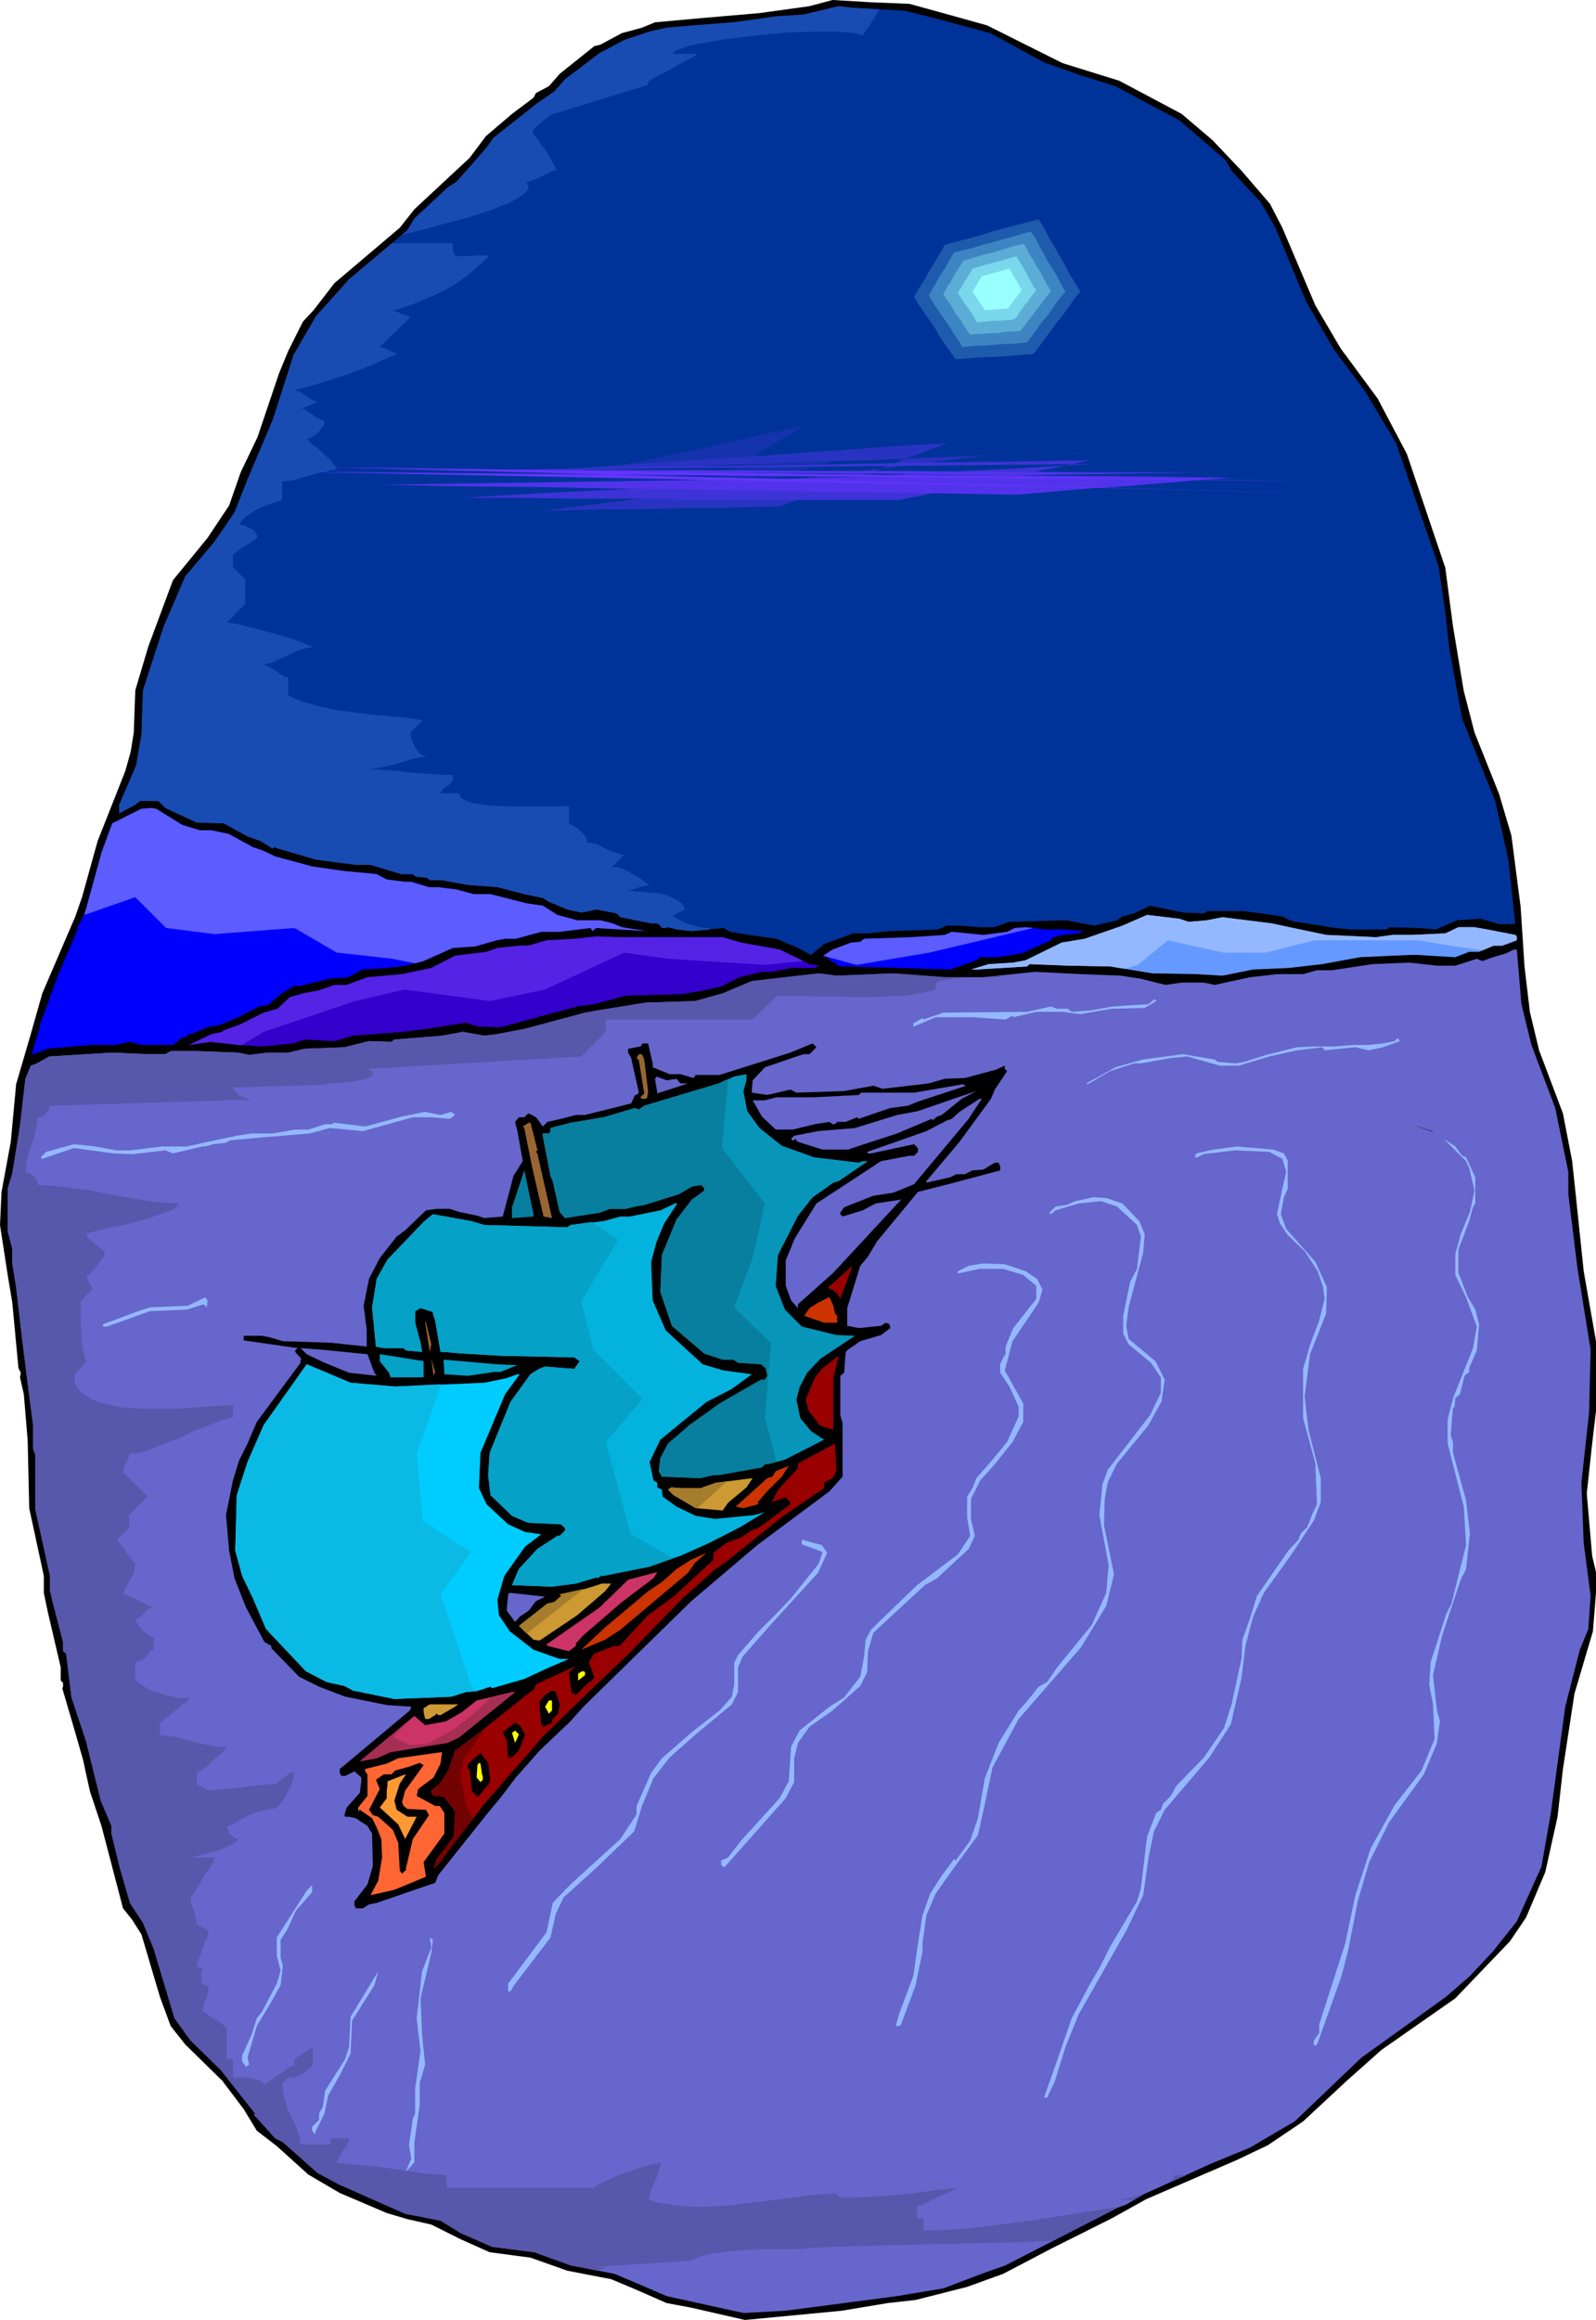 <svg xmlns="http://www.w3.org/2000/svg" fill-rule="evenodd" height="964.128" preserveAspectRatio="none" stroke-linecap="round" viewBox="0 0 2076 3015" width="6.913in"><style>.brush1{fill:#000}.pen1{stroke:none}.brush2{fill:#039}.brush3{fill:#00f}.brush6{fill:#66c}.brush7{fill:#94b8ff}.brush8{fill:#963}.brush10{fill:#087f9e}.brush12{fill:#900}.brush13{fill:#c30}.brush14{fill:#05a1c7}.brush16{fill:#c93}.brush17{fill:#c36}.brush18{fill:#ff0}.brush21{fill:#5c5cff}</style><path class="pen1 brush1" d="m1183 5 58 16 43 12 98 49 74 23 81 43 40 34 38 40 37 43 16 31 43 101 33 56 48 65 38 72 50 148 10 76 14 84 14 54 32 80 16 54 12 93 5 77 7 59 12 50 31 82 12 62 5 47 10 96 16 91v91l-5 42-7 65 7 81 5 21v27l-4 50-24 81-15 98-7 62-16 72-25 59-21 31-71 74-96 67-45 40-57 53-46 31-40 19-118 51-45 25-78 39-63 33-47 17-67 17-36 4-60 10-126 12-70-16-32-6-41-18-31-13-57-11-48-17-53-7-38-17-38-19-31-7-27-8-61-26-41-24-41-37-26-20-17-28-28-37-48-47-19-24-14-38-24-81-12-19-12-15-28-107-15-45-9-41-10-35-17-58 1-2v-5l-3-3v-17l-17-73-5-24v-22l-19-88-2-88-5-60-5-22 1-6-3-6-8-85-6-36-10-65 2-43 12-65 7-75 19-65 15-53 43-100 9-26 20-72 36-91 7-25 4-25 2-55 17-57 32-86 45-55 28-42 15-43 22-46 28-83 12-29 19-38 14-15 27-35 85-72 19-24 72-67 21-28 34-29 28-21 3-6 17-9 14-16 45-36 8-2 28-15 26-7 17-7 55-5 81-7 65-9 30-8 51 3 49 2z"/><path class="pen1 brush2" d="m1177 14 40 10 71 19 70 38 48 17 45 14 84 45 59 51 8 14 38 41 19 33 40 96 36 62 41 55 40 67 55 159 9 60 5 47 17 92 38 95 5 12 17 76 9 84h-21l-24-7-31 2-27 12-24-2-37-1-3 3h-48l-19-2-50-8h-2l-7-2-10-5-50-7h-47l-5 3-27-1-43-9-21 10-15 4-7 5-30 7-36-7-74 2-20 7h-18l-27-2h-17l-11 5-62 2-30 3h-18l-38 14-17 14-17-9-28-12-36-5-24-4-9-5-42 4-18-2-12-3-3 1h-5l-2-3-4-3h-8l-40-8-5-5-26-5-20 4-18-4-24-10-8-5-24-5-35-9-39-3-33-6h-16l-3-3-16-2-3-3h-15l-40-12h-19l-31-4-22-3-54-16-1 2-16-10-17-6-31-17-35-1-41-19-9-9h-24l-5 4-1 1-21 11v-11l22-51 7-40 2-58 27-83 28-65 38-45 26-38 17-43 33-78 27-84 29-50 43-48 76-64 9-15 43-40 12-8 38-43 10-14 57-45 22-15 14-16 45-34 32-17 33-11 22-5 35-3 52-4 58-8 33-2 46-11 16 2 70 4z"/><path class="pen1 brush3" d="m237 1072 23 7h15l23 5 31 17 12 4 17 8 48 13 42 6 42 4 13 7 24 3h8l23 7h12l24 3 22 6h22l47 12 21 3 19 12 26 7h30l16 4 12 5 31 5-65-4-4 4-3-4-40 5h-24l-33 9h-14l-11 2-28 8-29 2-38 17-23 6-24 3-32 2-19 10-24 2-42 10-2-2-20 12-16 14-12 2-27 14-24 10-16 3-22 9h-2l-5 5-2-2-14 11h-41l-15-4-19 4h-33l-55 5-21 8 11-37v-5h1l23-63 25-58v-2l-1-1h1l9-18 2-6 20-73 14-38 38-19 12-1 7 1 34 21z"/><path class="pen1" style="fill:#69f" d="m1546 1198 24-2 20-4 64 8 28 6 43 9 65 3 21-3h26l43-2 17-8h21l17 3 36 7 2 2v5l-19 7h-11l-19 8h-13l-18 7-34-2-15-1h-9l-66 3-49 9-44 5-46 2-40 8-34-2-57-1-55-9-53-1-52-2-3 3-66 4h-7l23-7 32-2 16-3 47-23 30-5 49-17 32-14 42 5 12 4z"/><path class="pen1 brush3" d="m1381 1208 29 2-7 3-22 2-9 3-2-1-3 5-38 17-31 5h-23l-5 4-34 12-133-4h-7l-7-1v-2l-8-4-7-7-2 2-2-2 13-8 24-9 12-1 5-4 60-2 45-3 9-4 41 4 31-4 10-5 14-1 26 3h21z"/><path class="pen1" style="fill:#30c" d="M866 1218h74l24 7 50 9 29 14 10 5 12 2-5 3h-31l-25 5h-14l-28 7-24 12-22 5-28 5-74 2-41 11-22 3-63 17-37 10-30-1-15-5-50 8-31 4-66 5-24 7-39-2-14 5-41 4-31-2-36-4-28 4 29-14 14-3 2-2 20-7 32-16 18-5 16-15 17-5 21-4 20-7h16l27-10 45-4 38-8 31-16 41-5 14-5 29-3h11l24-7 38-2 26-3 31 1h60z"/><path class="pen1 brush6" d="m1979 1305 13 53 31 82 17 83v29l12 97 17 105-2 82-10 91 3 78 9 69-3 43-11 27-19 74-19 140-12 68-32 71-31 39-30 32-31 27-110 79-87 83-58 34-51 21-88 40-22 13-11 4-146 75-31 11-50 19-60 10-145 19-55 3-100-22-37-16-31-13-57-11-47-17-55-7-41-18-26-16-46-9-86-38-28-15-45-40-10-5-28-31 2-1-45-57-39-38-21-29-27-90-14-34-17-26-13-45-11-45v-10l-14-33-19-77-19-57-7-57-4-3v-12l-13-50-4-17v-19l-19-86v-71l-3-8v-31l-7-54-7-56-8-69-5-31v-19l-6-23v-55l6-20 10-62 7-61 7-17 8-3 16-9 81-5 48 2h22l7-4h34l54 2 14 3 24-3h27l21-5 52-2 32-8 29 1 4-3 62-5 27-5 28 5 16-2 37-7 78-21 17-3 62-10 64-2 36-10 38-16 87-10 23 3 74-3 67 5h50l67-7 60 3 52 2 26 4 32 8 21-3h29l14 3 46-10 35-4h34l18-5h19l53-8 48-2 36 4h24l28-9 7 3 14-5 17-5 10-5h4l6 71z"/><path class="pen1 brush7" d="m1504 1301-15 9-43 1-41 7-23-3h-34l-30 7-1-2-9 5-43-3h-48l-28 12h-1v-4l12-7 1 2 26-9 109-1 31-7 8 3h14l5 4 26-2 27-5 47-3 7-6h2l1 2zm295 60-19 4-17-4-40 4-3-4-33 4-36 8-40 12h-24l-43-12-21 2-39 7h-9l-31 10-29 17-2-1 38-21 35-10 53-7 41 7 4 3 24 2 10-2 10-3 19-6 40-10h2l20-1h26l26-2h19l19-2 15-3 4-4 3 4-22 8z"/><path class="pen1 brush1" d="M849 1382v5l22 9h14l17 5 3-4h31l92-29 29-12 5 5-9 9h-8l-50 17-16 17-1 12v4l20 3 30-7 8 4 62-2 38-7 12 4 60-7 21-6 26-1 41-11 2-1 9-4v4l3 3-16 24-5 12-41 56-43 51v2l31-7 8-4h11l10-5 14-1 15-9h5l2 5v5l-60 16-47 12-53 64-12 20-10 12-17 55v23l15 3 29-3 6-4 5 2 1 5-12 9-27 8-16 11-3 3-2 27-5 4v51l3 11v69l-17 19-94 70-86 73-140 137-17 19-40 38-31 35-19 25-19 23-63 79-4 10-15 5-61 21-10 2-8 5h-9l-2-4v-5l17-22 7-24-1-42-6-10-15-10-9-2h-5l-1-2 3-10 17-19 2-15v-5l-9-8-12 6h-5l-2-4v-5l91-76 2-5-31-2-55-11-34-13-26-13-36-37v-3l-9-5-24-45-15-38-7-36-4-46 9-45 8-26 11-22 12-28 57-77v-4l1-1-8-9v-2l3-3-70-10v-6h24l10 2 17 5 62 2 47 5v-22l-4-31 7-35 14-27 22-28 11-8 27-26 14-2h17l12 4 24 5 9 3 24-2 14-53 12-19-7-39-3-12 5-6h7l5-5 5 2 5 3 2 2 7 10 6-6 18-4 19-5h12l60-15 5-11h2l3-3-10-45-4-7v-5l16-3 3-4h7l6 26z"/><path class="pen1 brush8" d="m838 1377 5 41-1 8-2 2h-5l-2-2 5-5-7-43-3-3 3-5h4l3 7z"/><path class="pen1" style="fill:#0796ba" d="m967 1418 5 26 16 22 29 23 42 15 58 7 5-2h7l-38 26-7 2-14 10-13 9-19 24-26 51-3 40 12 31 22 22 45 11 24 1-45 30-17 18-10 19-4 16 5 24 14 17 17 11-51 26-23 6-2-1-5 5-56 10h-7l-17 4-50-2-4-7 2-17 10-19 28-24 39-28 54-31h5l3-5-2-10-6-5-30-2-6-4h-14l-24-8-42-36-15-44 2-48 19-46 20-26 14-10 2-2v-3l-4-4-12 2-17 10-45 14-12 2-12 3h-21l-13 5-45 7-7-8-9-40-3-7-10-52v-3h8l2-2v-5l27-7 42-7 41-12 5 2 7-5 97-29 20-9 16-3v8l-4 14z"/><path class="pen1 brush6" d="m880 1402 5 6h10l-40 13-3-19 2-3 13 5 13-2zm377 9 1-2-1 2-64 21-12 5-23 3-41 14-2-2-15 6h-11l-3 3h-3l-4-3-19 3-29 7h-22l-18-17-12-21h16l15-4h49l58-3 3-3h69l64-11 2 2h2zm-32 38-6 2-6 5-1-2-45 19-43 14-21 7h-33l-32-10-4-4-1 2h-2l-2-2 4-4 31-6 48-4 55-17 27-5 52-18 24-8-19 10-26 21zm35 5-71 85-27 11-26 4-38 15-5 7v2l3 3 26-8 17-9 33-5 2-2-90 97-46 41v5l-9-10-7-19v-33l12-29 28-45 84-55 37-7h6l5-5v-5l-5-5-56 12h-4l-1-2 77-27 27-14 6-2 10-9 20-13 6-4h3l-17 26z"/><path class="pen1 brush7" d="m587 1445 5 4-7 5-24-2h-24l-65 18-43-4-26 7-60 5-44 4-5 3-17 2-10 3h-4l-38 9-10-4-43 5-24-1-52-7-41 14-2-2 7-7 36-10 28 3 27 5h19l40-5h33l27-6 38-8 19-3h28l29-5h17l22-7h9l2-2 41 5 48-13 30-6 20 4 14-4z"/><path class="pen1 brush8" d="M699 1494v1l-2 2 2 2 19 84-11-2-15-65-10-50-2-2 8-5h2l9 35z"/><path class="pen1 brush1" d="m1864 1471-29-10 28 9 1 1z"/><path class="pen1 brush7" d="m1902 1502 5 2 12 26v34l-3 5-5 18-14 37v30l12 31 10 17 5 19-3 34-10 23v5l-6 5-6 24-6 5-1 12h-2l-3 36 3 9v14l17 62 5 43-5 46-2 4-5 10-24 72-12 52 5 45 4 15-4 29-17 40-45 62-26 52-15 51-12 62-9 35-31 87-3 4-2-2v-5l7-10v-11l34-106 13-62 20-61 31-56 35-45 17-41-2-45-5-26 2-29 20-62 7-14 19-76-3-50-21-82v-31l7-28 26-65 5-28-14-38-14-29v-27l7-26 12-29 6-28-7-29-4-9-22-22-7-7 15 10 9 12zm-232-3 5 9v37l-5 11-4 22 7 19 38 43 15 33-1 34-21 53-7 55 5 43 16 63v31l-9 24-29 44-36 50-14 31-10 38-5 41-14 61-28 43-58 68-14 28-7 34-7 49-22 46-62 109-17 42-14 45-9 19-1 2h-4l17-48 19-55 23-43 15-26 12-24 35-59 5-17 8-67 12-31 6-4 3-8 10-10 7-13 36-37 26-38 10-31 13-60 1-24 9-25 10-32 41-59 13-14 3-8 9-9v-3h1l4-11 7-15-2-53-16-59v-64l9-31 12-32 7-28-2-15-7-21-17-26-22-21-10-15-4-12 7-33 5-22-5-17-17-9-45-2-41 5-7 4h-4l2-5 22-5 31-4 47 4 14 5z"/><path class="pen1 brush10" d="m694 1581-28 2v-14l16-48 12 57v3z"/><path class="pen1 brush7" d="m1460 1564 22 23 7 17-2 24-19 71-3 24 3 17 35 29 12 24-4 28-17 31-41 50-12 24-4 22-1 34 13 64-10 41-33 54-81 93-34 63-14 66-5 22-33 45-22 31-12 28-5 36v11l-9 44-19 51-2 2h-5l5-17 18-48 6-42 6-37 10-28 14-22 17-23 2 2 19-26 10-29 9-52 18-46 26-42 11-12 15-19 11-6 13-19 45-55 19-42 3-36-12-65 4-40 7-19 55-71 14-29v-20l-13-19-29-24-7-14v-23l9-44 9-17 5-42-5-15-26-24-21-7-29 3-30 9-6 5-2-2 8-8 14-2 12-5 23-5 17 1 21 7z"/><path class="pen1" style="fill:#03b3de" d="m864 1590-10 24-7 26 2 50 17 39 48 44 27 8 37 5-26 19-33 17-60 49-14 29 5 24 5 3v6l6 3 1 9 18 13 25 12 25 4 51-5 14-4-31 19-41 21-38 17-12 4-28 10-60 12h-4l-3 3-2-1-27 8-31 4-52-2 9-21 24-26 26-17h3l7-7v-3l-5-5-43-2-21-9-28-27-3-26 2-29 27-66 26-36 11-7 8-3 38 3 7-10-7-5-95-2-51-3-24-2h-4l-7-41-3-9v-2l-16-5-7 4v15l7 26 2 12-21-2-3-3h-26l-10-2-5-51 6-37 14-25 47-49 12-10 50 9 17 5 71 2 37 1 4-3 43-5 22-6h12l40-8 19-9h3l-17 26z"/><path class="pen1 brush7" d="m1334 1652 15 10 7 14-5 17-34 50-10 38 24 43v24l-14 26-23 29-19 21-12 24v26l5 22-8 17-41 38-16 9-67 62-7 24-1 27-9 18-36 32-30 21-15 21-5 20v31l-11 21-79 89h-3l-2-3v-5l9-4 17-22 50-55 12-22 3-45 11-21 39-31 19-12 21-27 5-26 2-22 7-13 10-10 50-48 53-40 16-24-4-24v-27l7-11 5-13 21-24 19-23 15-33v-13l-12-26-12-18v-11l4-9 3-4v-10l10-24 30-38v-17l-17-14-26-8h-31l-28 6v-3l14-7 19-3 28 1 27 9z"/><path class="pen1 brush12" d="m1089 1681-10-7h-3l33-29-16 43-4-7z"/><path class="pen1 brush7" d="m269 1699-4-4-22 7h-2l-46 2-56 20h-5v-3l43-16 18-6 49-2 23-11 3 4-1 9z"/><path class="pen1 brush13" d="m1084 1697 2 10 3 3v9h-17l-26-9 7-10 11-7 14-7h1l5 11z"/><path class="pen1 brush8" d="m561 1747-2 10-6-39h1l7 29z"/><path class="pen1 brush6" d="m478 1760 9 24 3 4-36-4-32-13-23-11-8-8 27 2 60 6z"/><path class="pen1 brush14" d="M551 1769v21h-43l-2-6-12-15v-9l14 2 43 7z"/><path class="pen1 brush12" d="m1084 1858-17-5-15-19-4-15 12-29 10-12 18-14 3-2-7 29v67z"/><path class="pen1 brush8" d="m564 1788-3-22 5 17-2 5z"/><path class="pen1 brush14" d="M666 1774h7l-22 9h-9l-33 5-31-2-1-19 69 6 20 1z"/><path class="pen1" style="fill:#0cf" d="m514 1802 116-5 29-6 14-5h3l-19 26-32 76-2 46 10 21 28 26 22 10 21 3-21 16-27 38-9 31 2 20 14 21 31 24 34 12h12l-28 12-30 14-42 12-2-2-15 5-17 2-19 6-74 3-54-11-11-6-23-5-27-14-52-55-17-40-14-29-9-33 2-72 14-43 21-48 56-79 57 24 58 5z"/><path class="pen1 brush12" d="m1083 1921-11 6v7l-53 36-76 61-12 8-43 38-72 74-40 38-69 67-48 55-31 36-46 60-9 13-9 8 4-12 22-29 2-33-15-19-13-1-3-4v-3l11-9 11-17 9-26 31-23 69-55h2l3-8 52-24-9 8 3 23v3l6 4 17-17h2l5-6-7-20 7-11 26-10h7l37-40 33-24 52-48v-9l17-13 19-7 15-10 7-2 38-28 4-3v-3l-6-6-18 6 8-16 26-28v-6l48-26 2 36-5 9z"/><path class="pen1 brush13" d="m998 1938-12 14v3l-19 5-10-2 41-37 7-2 4-7 17-7-9 14-19 19z"/><path class="pen1 brush16" d="m947 1953-7 10-35-3-29-17-7-7 4-3 13 1h26l2-1 17-6 48-6-8 12-24 20z"/><path class="pen1 brush7" d="m1076 2018-12 26-62 68-36 41-6 14v32l-8 16-47 39-34 30-21 27-15 36-10 33-50 48-42 38-10 21-7 31-48 63-4 7h-3v-10l50-67 8-38 23-24 65-59 21-32v-11l19-43 14-19 39-34 36-28 16-18 3-16v-28l5-10 25-29 24-24 20-21 36-45 5-15-27-10v-6l26 7 7 10z"/><path class="pen1 brush13" d="m895 2044-88 74-20 13-31 13 31-29 56-47 18-12 19-17 19-12 20-9-15 13-9 13z"/><path class="pen1 brush17" d="m809 2082-50 43-10 11v3l-9 7-28-7-1-2 69-48 37-36 38-10-5 8-41 31z"/><path class="pen1 brush16" d="m787 2068-36 31-49 33-8-1-19-18 37-29 9-2 9-8-2-2 33-7 22-7h12l-8 10z"/><path class="pen1 brush6" d="m697 2081-9 12-12 8-6 7-11-15 2-21 2-2 46 5-12 6z"/><path class="pen1 brush18" d="M761 2173v4l-9 7v-9l5-3h2l2 1z"/><path class="pen1 brush1" d="m728 2215-2 12-8 8v4l-11 5-3-3-2-21v-9l7-8 9-6 5 2 5 16z"/><path class="pen1 brush17" d="m597 2258-15 7-74 12-18 8-22 4 71-59 14 12 27-5 21-12 19-15 46-11h4l-73 59z"/><path class="pen1 brush18" d="m718 2223-4 4-5-9 5-8h4v13z"/><path class="pen1 brush16" d="m592 2218-19 11h-3l-2-2-2 2-8 5h-5l-2-9v-5l8-5h37l-4 3z"/><path class="pen1 brush1" d="m683 2254-8 21-9 9h-5l-2-23-5-10 16-12 6 3 7 12z"/><path class="pen1 brush18" d="m671 2263-1 2-4-13 4-3 5 5-4 9z"/><path class="pen1" style="fill:#f63" d="m564 2310-20 15-2 9 24 13h6l6 9v27l-27 37 3 19-41 17-31 7 10-19 5-30-1-24-6-15-6-12-16-11-2 2v-5l12-15v-28l-3-4v-3l28-7 15-7 57-8-2 15-9 18z"/><path class="pen1 brush1" d="m638 2315-15 19-2 1-7-7-3-27-3-4 1-5 16-14 10 13 3 24zm-111 12-4 15 2 5 5 4 24 1 4 7-21 31-9 38v3h-1l-4 4-3-4-2-36-7-17-19-17-7-2-5-7 14-27-5-12 10-7h10l5-5 18-5 14-5 5 3-24 33z"/><path class="pen1 brush18" d="m627 2306 1 2v5l-3 3-5-6 1-16 2-3 2 1 2 14z"/><path class="pen1" style="fill:#f93" d="m520 2318-7 22 3 12 14 9h12l-15 29-9-19-24-22 9-12v-10l1-7v-5l23-9h1l-8 12z"/><path class="pen1 brush7" d="m385 2483-11 24-9 14v23l3 11-3 25-14 25-17 28-12 41 2 9-4 3-5-7v-8l12-26 7-22 7-9 19-36 5-17-5-19v-24l39-61 7-7v9l-21 24zm176 55-14 59 2 48 4 38-7 24v29l-7 48v26l-6 7-5 5 7-17-3-17 5-35 3-6v-33l7-48-5-43 7-61 12-31-2-13 4 3-2 17zm-103 88-2 43-14 28-15 26-5 24-11 22-1 2v3l-4-5v-5l9-9v-8l5-9 3-21 26-41 5-16 2-39 36-59-5 18-29 46z"/><path class="pen1 brush21" d="m110 1189 66-23 40 40 63 8 104-8 55 32 72 8 30 6 11-3 38-17 29-2 28-8 11-2h14l33-9h24l40-5 3 4 4-4 65 4-31-5-12-5-16-4h-30l-26-7-19-12-21-3-47-12h-22l-22-6-24-3h-12l-23-7h-8l-24-3-13-7-42-4-42-6-48-13-17-8-12-4-31-17-23-5h-15l-23-7-34-21-7-1-12 1-38 19-14 38-20 73-2 6v2z"/><path class="pen1" style="fill:#5423e5" d="m343 1341 119-40 64-15 111 15 72-15 103-48 56 8 127 8 50-5-2-1-29-14-50-9-24-7H806l-31-1-26 3-38 2-24 7h-11l-29 3-14 5-41 5-31 16-38 8-45 4-27 10h-16l-20 7-21 4-17 5-16 15-18 5-32 16-20 7-2 2-14 3-29 14 28-4 36 4h5l28-17z"/><path class="pen1 brush21" d="m1114 1254 95-16 135-32h1l-11-1-14 1-10 5-31 4-41-4-9 4-45 3-60 2-5 4-12 1-24 9-12 8 3 1v-1 1l40 11z"/><path class="pen1 brush7" d="m1463 1259 17-5 39-32 72 16h55l64-16h135l48 8 35 5 15-6h11l19-7v-5l-2-2-36-7-17-3h-21l-17 8-43 2h-26l-21 3-65-3-43-9-28-6-64-8-20 4-24 2-12-4-42-5-32 14-49 17-30 5-47 23-16 3-32 2-23 7h7l66-4 3-3 52 2 53 1 19 3z"/><path class="pen1 brush2" d="m1360 268-143 40-47 80 63 95 119-8 72-95-64-112z"/><path class="pen1" style="fill:#1e5bad" d="m1351 285-15 4-16 4-15 4-15 4-15 5-15 4-16 4-15 4-5 9-5 8-5 9-5 8-5 9-5 8-5 8-5 9 6 10 7 10 7 10 7 10 6 11 7 10 7 10 7 10 12-1 13-1 13-1h12l13-1 13-1 12-1 13-1 8-10 7-10 8-10 7-10 8-10 8-11 7-10 8-10-7-12-7-11-6-12-7-12-7-12-7-12-6-12-7-11z"/><path class="pen1" style="fill:#3d85c2" d="m1341 301-12 3-13 4-12 3-13 4-12 3-13 4-12 3-13 3-4 7-4 7-4 7-5 7-4 7-4 7-4 7-4 7 5 8 6 9 5 8 6 8 6 9 5 8 6 9 5 8 11-1 10-1h11l10-1 10-1h11l10-1 11-1 6-8 6-8 6-9 7-8 6-8 6-9 6-8 7-8-6-10-5-10-6-10-6-9-5-10-6-10-5-10-6-9z"/><path class="pen1" style="fill:#5cadd6" d="m1332 317-10 2-10 3-10 3-10 3-9 2-10 3-10 3-10 3-3 5-4 6-3 5-3 5-3 6-4 5-3 6-3 5 4 7 5 6 4 7 4 7 5 6 4 7 4 6 5 7 8-1h8l8-1h9l8-1 8-1h8l8-1 5-6 5-7 5-6 5-7 5-6 5-7 5-6 5-7-5-8-4-7-4-8-5-8-4-7-5-8-4-8-4-7z"/><path class="pen1" style="fill:#7bd7eb" d="m1322 333-7 2-7 2-7 2-7 2-8 2-7 2-7 2-7 2-2 4-3 4-2 4-3 4-2 4-2 4-3 4-2 4 3 4 3 5 3 5 4 5 3 4 3 5 3 5 3 5 6-1h6l6-1h12l6-1h6l6-1 4-4 3-5 4-5 3-5 4-4 3-5 4-5 4-5-4-5-3-6-3-5-3-6-3-5-3-6-4-6-3-5z"/><path class="pen1" style="fill:#9ff" d="m1313 349-36 10-12 20 16 24 30-2 18-24-16-28z"/><path class="pen1 brush2" d="m844 618 16-87-151 143 206 24 88-128-159 48z"/><path class="pen1" style="fill:#1433ad" d="m760 616 35-8 36-8 36-8 36-7 35-8 36-8 36-8 36-8-23 14-23 14-23 14-23 15-23 14-23 14-23 14-23 14-7 2-6 2-7 2-6 1-7 2-6 2-6 2-7 2 42-13 41-12 42-13 41-12 42-12 41-13 41-12 42-13-48 5-48 4-47 4-48 5-48 4-48 4-48 5-47 4z"/><path class="pen1" style="fill:#2933c2" d="m676 614 69-5 70-5 69-5 70-4 69-5 70-5 69-5 70-4-27 10-27 10-27 11-28 10-27 10-27 11-27 10-27 10-39 1-39 1h-38l-39 1-39 1h-39l-38 1-39 1 72-9 72-9 72-9 72-9 72-9 72-9 72-9 72-9-75 3-76 3-76 2-76 3-75 3-76 2-76 3-75 3z"/><path class="pen1" style="fill:#3d33d6" d="m592 612 103-2 103-2 104-2 103-1 103-2 103-2 104-1 103-2-31 7-31 6-32 7-31 6-31 7-31 6-32 7-31 6h-142l-71-1h-71l-71-1h-71l-71-1h-71l102-6 103-5 103-5 102-6 103-5 102-6 103-5 103-6-104 1-104 1-103 1-104 1-104 1-103 1-104 2-103 1z"/><path class="pen1" style="fill:#5233eb" d="m507 609 138 2 137 1 137 2 137 1 137 1 137 2 137 1 137 2-35 2-35 3-36 3-35 3-36 2-35 3-35 3-36 3-103-2-103-1-104-2-103-2-103-1-104-2-103-1-103-2 133-2 133-2 133-2 133-2 133-2 134-2 133-2 133-2h-132l-131-1-132-1h-131l-132-1H771l-132-1-132-1z"/><path class="pen1" style="fill:#63f" d="m423 607 1276 18-1309-12 1085 22 315 8-1367-36z"/><path class="pen1 brush2" d="m724 380-103-56 24 119h151l48-151-104-55-16 143z"/><path class="pen1" style="fill:#0abae5" d="M573 1799v3l-31 87 8 88 63 40-40 55 40 119 8 7-15 1-19 6-74 3-54-11-11-6-23-5-27-14-52-55-17-40-14-29-9-33 2-72 14-43 21-48 56-79 57 24 58 5 59-3z"/><path class="pen1 brush14" d="m804 1611-48 80 16 63 64 64-48 56 32 119 55 32-2 1-28 10-60 12h-4l-3 3-2-1-27 8-31 4-52-2 9-21 24-26 26-17h3l7-7v-3l-5-5-43-2-21-9-28-27-3-26 2-29 27-66 26-36 11-7 8-3 38 3 7-10-7-5-95-2-51-3-24-2h-4l-7-41-3-9v-2l-16-5-7 4v15l7 26 2 12-21-2-3-3h-26l-10-2-5-51 6-37 14-25 47-49 12-10 50 9 17 5 71 2 37 1 4-3 28-4 34 23z"/><path class="pen1 brush10" d="m947 1405-8 87 56 72-16 71-24 64 48 47-8 96 15 58-12 3-2-1-5 5-56 10h-7l-17 4-50-2-4-7 2-17 10-19 28-24 39-28 54-31h5l3-5-2-10-6-5-30-2-6-4h-14l-24-8-42-36-15-44 2-48 19-46 20-26 14-10 2-2v-3l-4-4-12 2-17 10-45 14-12 2-12 3h-21l-13 5-45 7-7-8-9-40-3-7-10-52v-3h8l2-2v-5l27-7 42-7 41-12 5 2 7-5 97-29 10-5 2 2z"/><path class="pen1" style="fill:#a62e54" d="m528 2240-17 18 23 10 23-2 34-19 25-20 23-21 6-2 21-5h4l-73 59-15 7-74 12-18 8-22 4 60-49z"/><path class="pen1" d="m759 2065-74 58-10-10 37-29 9-2 9-8-2-2 31-7zm187-140-39 35h-2l-29-17-7-7 4-3 13 1h26l2-1 17-6 15-2z" style="fill:#a67d2c"/><path class="pen1" style="fill:#730303" d="m631 2246-10 14-18 26-5 21 5 20 3 18 9 19-33 43-9 13-9 8 4-12 22-29 2-33-15-19-13-1-3-4v-3l11-9 11-17 9-26 31-23 8-6z"/><path class="pen1 brush2" d="m605 515-39 32 47 31-8-63z"/><path class="pen1" d="M1305 1270h-25l19-2h1l1 1h2l1 1h1zm-28 0h-10l-9 1h-9l-9 1-8 1-7 1-5 2-3 2v8l-7 2-9 2-11 2-12 2-28 1-30 1-31-1h-30l-27-1h-21l-32 31H788v16l-32 32-278 16 4 2 2 2 1 2v2l-4 3-8 3-11 2-14 2-16 1-17 2-37 1-34 1-27 1h-14l1 3 2 3 3 2 3 3 4 2 4 1 4 1 3 1-262 8-1 3-1 2-1 3-2 2-3 3-2 1-3 1h-3l-1 9-2 9-2 9-3 9-3 9-3 9-1 9-1 9h3l3 1 3 2 2 2 2 2 2 3 1 3v3l21 1 23 3 24 3 23 5 24 4 23 4 23 3 22 1-1 3-3 3-5 3-7 2-16 6-19 6-20 5-20 4-17 4-12 3 1 3 2 3 3 3 3 3 4 3 4 3 4 3 3 3v4l-2 3-3 5-4 4-3 5-4 4-4 4-4 3 8 16-15 16v28l1 12v11l2 11 2 10 2 7-15 16v8l1 5 3 5 3 4 4 3 10 7 12 5 14 3 14 3 16 1 17 1h34l31-2 28-2 19-1v16l-16 4-17 7-19 7-18 9-19 7-17 7-8 3-8 2-7 1h-6v3l-1 3-1 3-2 3-1 3-2 3v3l-1 3 32 32-24 24v16l-16 16 3 3 3 4 3 4 3 5 3 4 3 4 3 4 3 4-1 5-1 6-3 6-3 5-3 5-2 5-2 4-1 3 4 1 5 2 5 2 6 3 6 3 5 3 5 1 4 1-3 1-3 2-3 2-3 3-3 3-3 3-3 1-3 1 1 3 2 4 3 4 3 4 4 3 4 3 4 2 3 1v16h-3l-2 2-2 3-2 3-3 3-3 2-4 2-5 1v23l7 6 8 5 8 4 10 3 10 3 10 2 9 1h10l-40 32v16l9 1 10 1 11 3 11 3 11 3 12 2 11 2 12 1-3 4-5 4-6 5-6 6-5 5-6 4-5 3-3 1v16l15 8 10-1 11-1 11-1 12-1 12-2 11-1 11-1h10l1-1 1-2 3-2 4-3 4-3 4-3 3-2h4l-1 6-2 7-3 7-3 6-4 7-4 6-4 5-3 3-9 1-9 2-9 3-8 3-8 4-7 4-7 4-7 3 1 3 1 3 1 3 2 2 3 2 2 2 3 1h3l-5 4-6 4-7 3-7 3-14 4-12 3-8 2-1 1h28l-1 4-4 7-5 8-6 9-5 9-5 8-4 6-1 5v3l1 3 1 3 2 3 1 4 1 5 1 5 1 5 15 8v4l-2 6-3 7-3 7-2 7-3 7-2 6v4h7v3l-1 4v11l1 3 4 2 4 1v5l-1 5-1 5-2 4-1 3-1 3-1 4-1 3 4 3 4 3 4 3 4 2 5 3 4 3 4 3 3 3v40h8v24h18l5 1 5 1 5 1 4 2 3 3 4-1 4-3 6-4 6-4 6-4 5-4 5-3 4-1v-8l24-16v24l-3 3-4 3-3 3-3 2-4 2-5 2-5 1h-5l-8 8 1 11 3 11 3 11 5 10 4 9 4 9 3 9 1 9h39v-8h24v4l-2 4-3 4-3 4-3 5-2 4-2 4-1 3 15 1 18 2 20 2 22 3 21 3 19 3 17 1 11 1v16h191l6-4 9-4 12-6 14-5 14-5 13-4 12-3 8-1-1 4-2 6-2 7-3 7-3 7-3 7-2 6v4l13 4 15 2 15 2 15 1h16l16-1 17-1 16-2 33-4 31-4 31-4 28-1-1 1v1l1 1 2 1 6 1h9l24-1 30-2 30-3 28-4 20-2 10-1-4 1-7 3-8 4-9 4-9 4-8 4-6 3-5 1v16h8v16l30-1 31-2 32-4 32-4 33-5 33-5 32-5 33-5-3 1-84 43-45 2-45 1-44 1-43 1-40 1-37 1-35 1-31 2-15 1h-42l-24 1-23 2-21 3-9 2-7 2-6 3-4 2-127 8h16l-1 1-1 1h-2l-1 1h-2l-1 1h-1l-2 1-35-7-47-17-55-7-41-18-26-16-46-9-86-38-28-15-45-40-10-5-28-31 2-1-45-57-39-38-21-29-27-90-14-34-17-26-13-45-11-45v-10l-14-33-19-77-19-57-7-57-4-3v-12l-13-50-4-17v-19l-19-86v-71l-3-8v-31l-7-54-7-56-8-69-5-31v-19l-6-23v-55l6-20 10-62 7-61 7-17 8-3 16-9 81-5 48 2h22l7-4h34l54 2 14 3 24-3h27l21-5 52-2 32-8 29 1 4-3 62-5 27-5 28 5 16-2 37-7 78-21 17-3 62-10 64-2 36-10 38-16 87-10 23 3 74-3 67 5h48zm198 1589h-19 1l3-1h4l4-1 5-1 5-2 5-1 6-2-2 1-12 7zm45-22 2-2 1-1 1-1 1-1 1-1 1-1v-3h16l-23 10z" style="fill:#5757ab"/><path class="pen1" d="m1144 12-3 5-3 5-4 6-3 6-4 4-2 4-2 3-1 1-9-3-13-1-16-1h-17l-41 1-42 4-41 5-35 6-13 3-11 4-3 1-3 2-2 1-1 2h32l-5 4-10 5-13 7-12 7-12 6-9 5-3 3-1 1v1l2 1-127 39-4 3-4 3-4 3-3 3-4 3-3 3-2 3v3l3 4 4 5 4 6 5 6 4 7 4 7 4 7 3 6-3 1-5 1-5 3-6 3-6 3-6 2-5 2-3 1 1 2 1 2 1 2-1 2-3 5-5 4-8 5-9 5-11 4-12 5-28 9-30 8-29 8-29 7 7-6 9-15 43-40 12-8 38-43 10-14 57-45 22-15 14-16 45-34 32-17 33-11 22-5 35-3 52-4 58-8 33-2 46-11 16 2 37 2zM510 316h79v8l1 5 1 1 1 2 1 1h16l12-1h16l-15 14-14 12-14 10-15 9-15 7-16 7-18 7-20 6h3l3 1 3 1 3 2 3 1 3 1 3 1 3 1-40 39 3 1h3l3 2 3 1 3 2 3 1 3 1h3l-13 6-16 7-17 7-19 7-18 6-19 6-17 5-16 4 3 1 4 1 4 3 5 3 4 3 4 2 4 2 4 1h-3l-3 1-3 1-3 2-3 1-3 1-3 1-3 1h3l4 2 4 3 5 3 4 3 4 2 4 2 3 1v3l-2 4-3 4-3 4-4 3-4 3-4 2h-3l4 4 5 5 7 5 6 6 7 6 5 6 4 5 1 3-7 1-8 2-10 2-10 3-11 3-10 3-8 1-7 1v24l-9 3-9 3-8 3-8 4-7 4-6 4-5 5-4 6h3l4 1 4 2 4 2 4 2 2 3 2 3 1 3-3 3-4 3-4 3-5 2-4 3-5 3-3 3-4 3v16l16 16v32l-24 24 9 1 13 3 16 4 18 5 18 5 16 5 13 5 9 4-7 1-9 2-9 4-10 5-10 4-8 4-7 2-4 1 3 1 4 2 4 2 5 3 4 3 5 3 3 2h4v24l9 4 10 4 11 3 10 3 23 5 24 3 24 3 23 2 21 2 20 3-16 16v3l1 5 2 5 3 6 3 5 4 4 5 3 6 1h-10l-10 2-10 3-10 3-11 3-10 2-10 2-9 1h13l13 1 15 1 15 2 15 1 14 1 14 1h12v6l-2 4-3 3-3 2-3 2-2 2-2 3-1 2h24l1 2 1 2 1 2 3 2 6 3 8 2 21 3 25 1h67l10-1v24l4 1 3 2 4 2 4 4 4 4 3 4 2 4v3l6 1 6 1 6 3 6 3 6 3 6 2 6 2 6 1-16 16h6l7 2 7 3 7 4 6 3 6 4 5 4 4 4h-4l-4 1-4 1-4 1-5 2-4 1-4 1h-3 10l11 1 12 1 13 1 11 3 10 5 4 2 4 3 2 4 2 4-16 8 4 3 5 3 6 3 6 2 7 2 7 2 7 1h6v2l-24 2-18-2-12-3-3 1h-5l-2-3-4-3h-8l-40-8-5-5-26-5-20 4-18-4-24-10-8-5-24-5-35-9-39-3-33-6h-16l-3-3-16-2-3-3h-15l-40-12h-19l-31-4-22-3-54-16-1 2-16-10-17-6-31-17-35-1-41-19-9-9h-24l-5 4-1 1-21 11v-11l22-51 7-40 2-58 27-83 28-65 38-45 26-38 17-43 33-78 27-84 29-50 43-48 56-47z" style="fill:#194cb2"/></svg>
